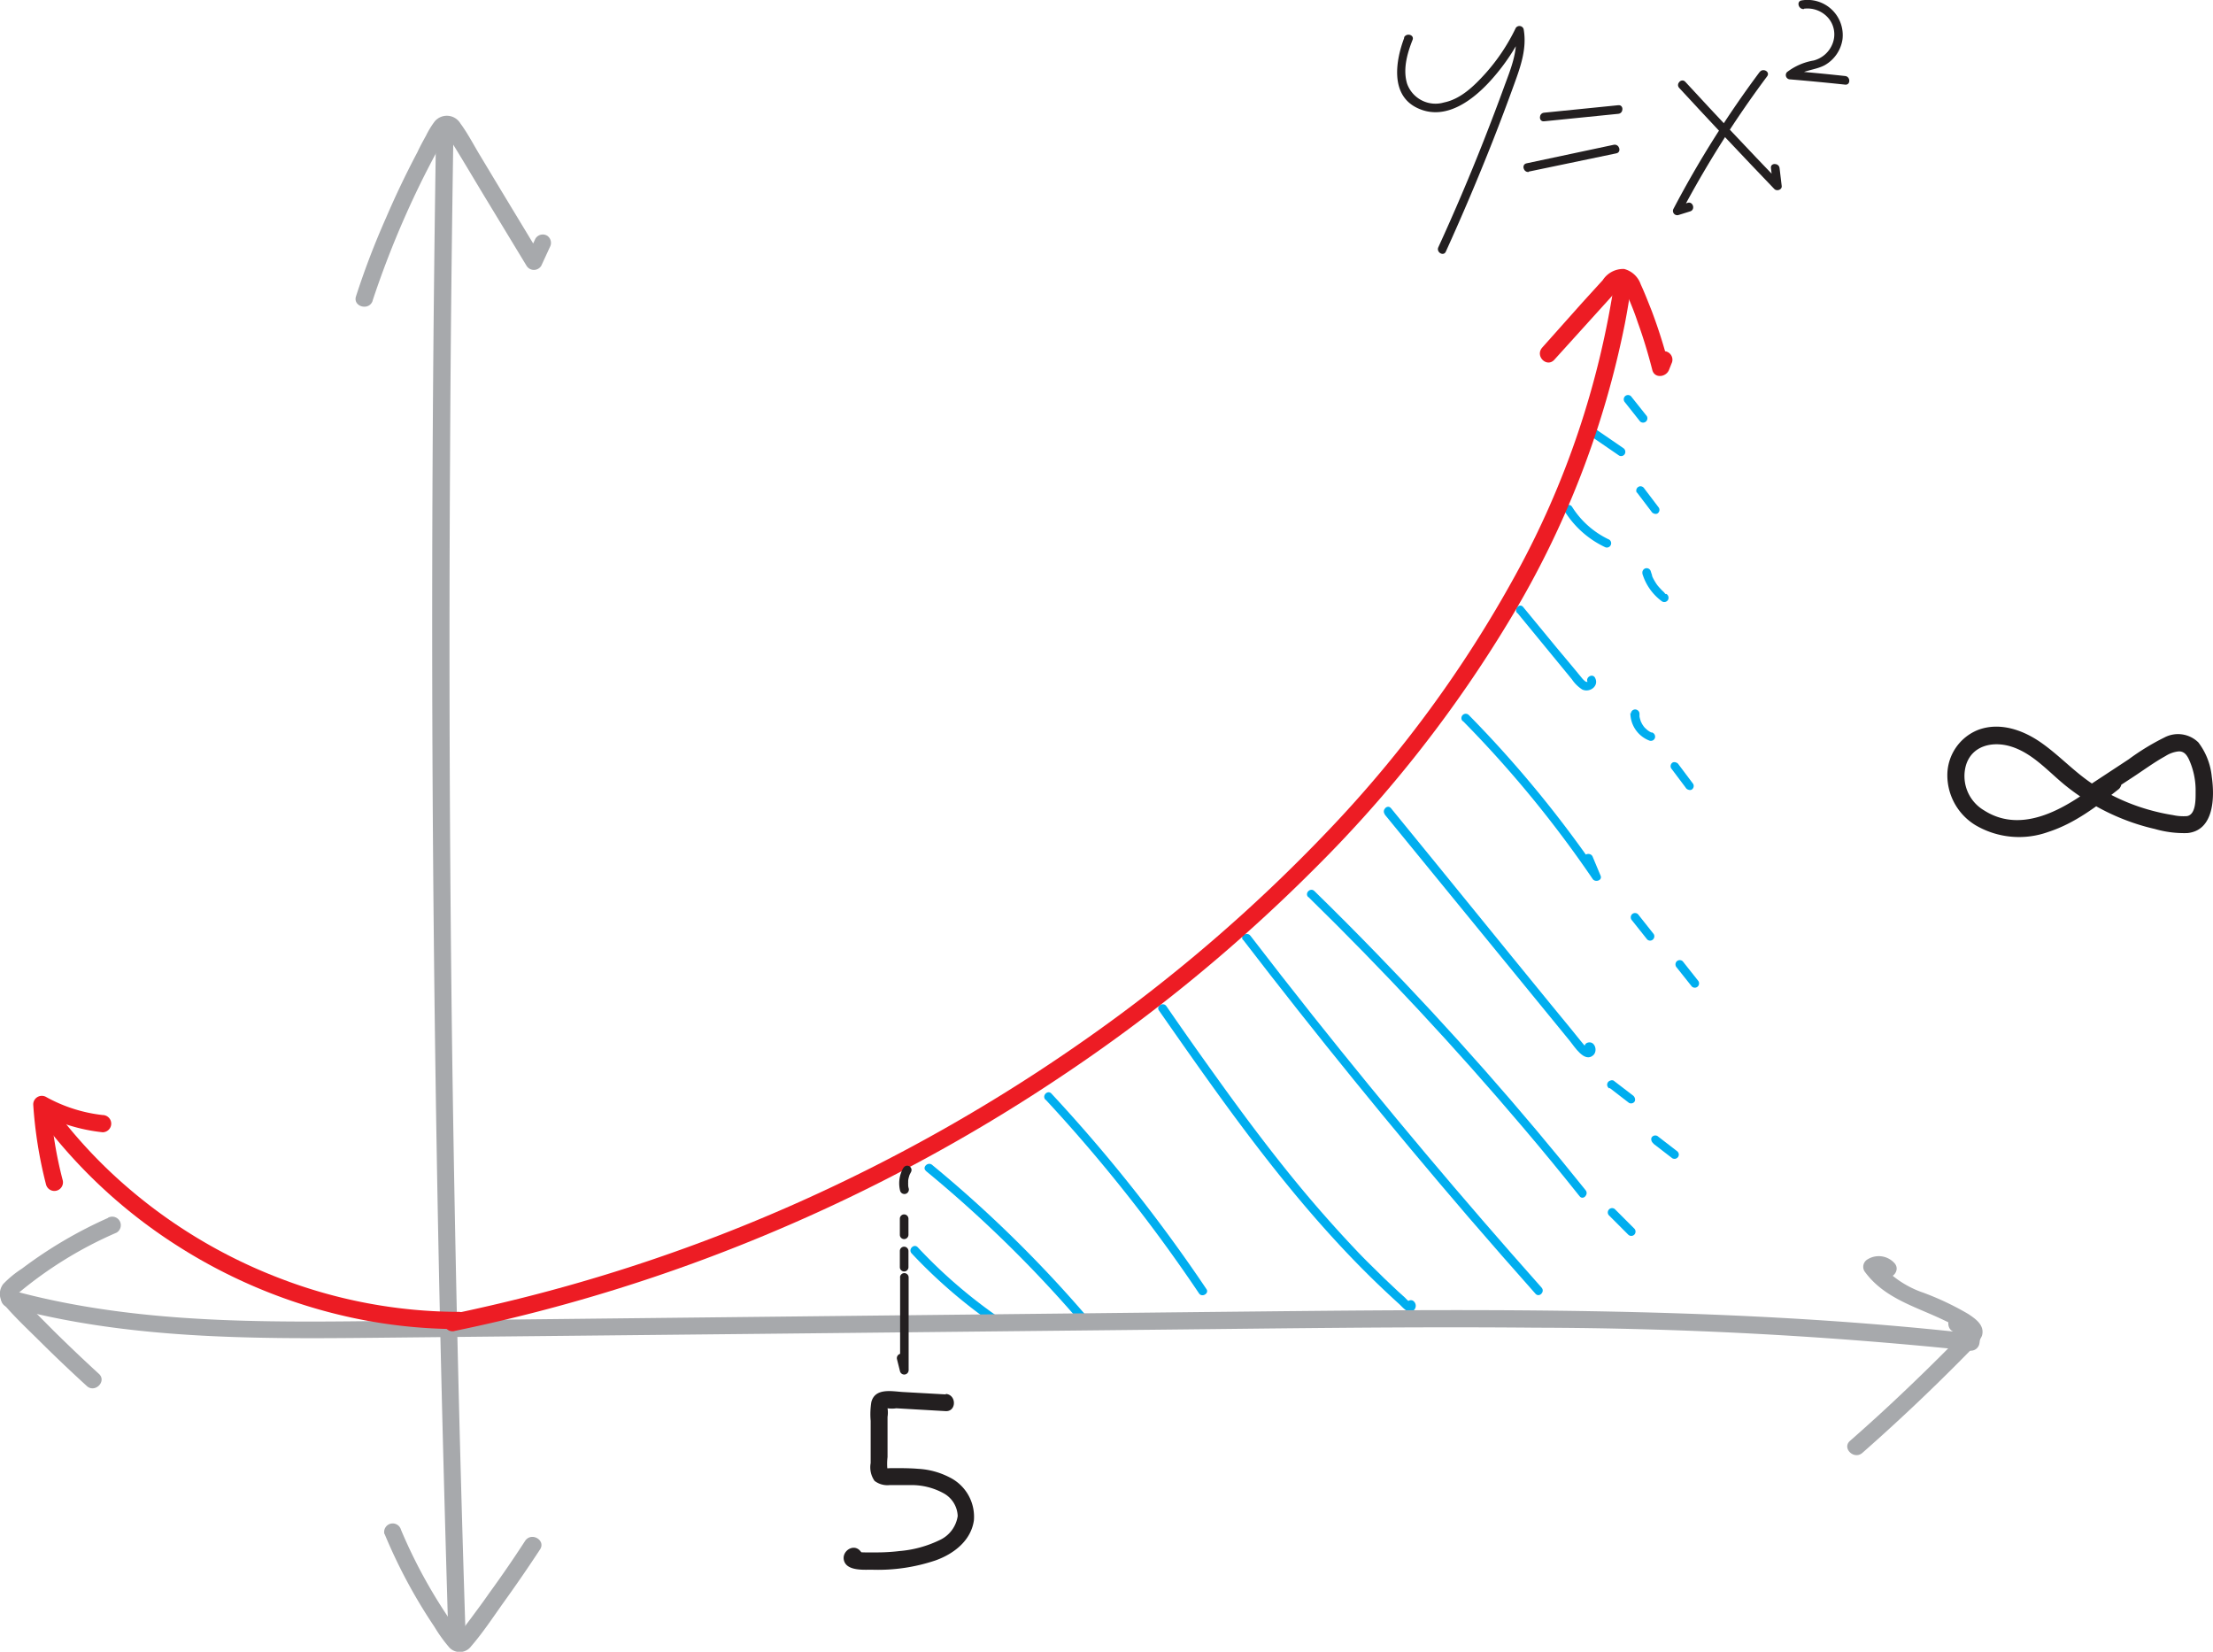 <svg id="Layer_1" data-name="Layer 1" xmlns="http://www.w3.org/2000/svg" viewBox="0 0 257.07 191.85"><defs><style>.cls-1{fill:#00aeef;}.cls-2{fill:#a7a9ac;}.cls-3{fill:#231f20;}.cls-4{fill:#ed1c24;}</style></defs><title>x-squared-integral-1</title><path class="cls-1" d="M132.62,151.21a59.56,59.56,0,0,0,9.8,8.41c.53.37,1-.5.5-.86a58.57,58.57,0,0,1-9.59-8.26c-.44-.47-1.15.24-.71.71Z" transform="translate(-26.72 -5.63)"/><path class="cls-1" d="M134.27,141.63a145.19,145.19,0,0,1,17.66,17.23c.42.49,1.13-.22.71-.71A145.83,145.83,0,0,0,135,140.93c-.49-.41-1.21.3-.71.7Z" transform="translate(-26.72 -5.63)"/><path class="cls-1" d="M148.19,133.36A183.75,183.75,0,0,1,166,155.85c.35.53,1.22,0,.86-.5a184.45,184.45,0,0,0-18-22.7c-.43-.47-1.14.23-.7.71Z" transform="translate(-26.72 -5.63)"/><path class="cls-1" d="M161.35,123c7.38,10.58,14.84,21.23,24,30.38,1.26,1.26,2.56,2.49,3.88,3.69.38.33,1,1.18,1.6.83a.7.7,0,0,0,0-1.21c-.59-.25-1.1.61-.51.86l.05-.54.38.05a4.12,4.12,0,0,1-.81-.7l-.83-.75-1.62-1.53c-1-1-2.06-2-3.07-3.07q-3-3.16-5.85-6.53c-3.77-4.48-7.27-9.16-10.67-13.91q-2.88-4-5.69-8.08c-.37-.52-1.23,0-.86.51Z" transform="translate(-26.72 -5.63)"/><path class="cls-1" d="M171.11,114.77Q183.76,131.23,197.3,147q3.87,4.49,7.79,8.9c.43.48,1.13-.23.71-.71q-13.73-15.44-26.59-31.61-3.66-4.61-7.24-9.27c-.39-.5-1.25,0-.86.51Z" transform="translate(-26.72 -5.63)"/><path class="cls-1" d="M187.54,100.19l21.56,26.37c.5.61,1.67,2.54,2.69,1.64.58-.51.18-1.75-.67-1.46-.6.21-.34,1.18.27,1-.23.08-.45-.49-.57-.63s-.36-.44-.54-.65L209.1,125l-2.21-2.69-4.48-5.49-9-11.06-5.11-6.26c-.41-.49-1.11.22-.71.71Z" transform="translate(-26.72 -5.63)"/><path class="cls-1" d="M196.67,89.39a131.67,131.67,0,0,1,15.06,18.33c.3.44,1.15.17.92-.38l-.92-2.2c-.24-.58-1.21-.32-1,.27l.91,2.19.92-.38a133.89,133.89,0,0,0-15.22-18.54.5.5,0,0,0-.71.71Z" transform="translate(-26.72 -5.63)"/><path class="cls-1" d="M203,76.84l5.1,6.21,1.23,1.5a4.07,4.07,0,0,0,1.18,1.16c.86.42,2-.39,1.5-1.35-.3-.57-1.16-.06-.86.51,0-.07-.17,0-.3-.12a2.28,2.28,0,0,1-.38-.38l-.94-1.14-2-2.39-3.87-4.7c-.4-.5-1.11.21-.7.7Z" transform="translate(-26.72 -5.63)"/><path class="cls-1" d="M208.47,65a11.15,11.15,0,0,0,4.66,4.16.5.5,0,0,0,.68-.18.5.5,0,0,0-.17-.68,10.21,10.21,0,0,1-4.3-3.8c-.35-.55-1.21,0-.87.5Z" transform="translate(-26.72 -5.63)"/><path class="cls-1" d="M211.43,56.23l3.35,2.3a.49.49,0,0,0,.68-.17.52.52,0,0,0-.18-.69l-3.35-2.3a.5.5,0,0,0-.68.18.51.51,0,0,0,.18.68Z" transform="translate(-26.72 -5.63)"/><path class="cls-1" d="M216.86,62.81l1.7,2.24a.5.5,0,0,0,.3.23.46.46,0,0,0,.38,0,.5.5,0,0,0,.18-.68l-1.7-2.24a.53.53,0,0,0-.3-.23.46.46,0,0,0-.38.05.5.5,0,0,0-.18.68Z" transform="translate(-26.72 -5.63)"/><path class="cls-1" d="M217.49,72.21a6.19,6.19,0,0,0,2.31,3.28.5.5,0,0,0,.68-.18.52.52,0,0,0-.18-.69l-.06,0-.06,0L220,74.4c-.11-.1-.22-.2-.32-.31s-.21-.22-.3-.33l-.08-.09s0,0,0,0l-.14-.19a7,7,0,0,1-.44-.75l-.09-.21c0-.08,0,.1,0,0l0-.08c-.06-.15-.1-.3-.15-.45a.5.5,0,0,0-.61-.35.51.51,0,0,0-.35.62Z" transform="translate(-26.72 -5.63)"/><path class="cls-1" d="M216.11,88.42a3.44,3.44,0,0,0,2.24,3.24.5.5,0,0,0,.62-.34.52.52,0,0,0-.35-.62s-.14-.06,0,0l-.09,0-.18-.09-.18-.12-.08-.06c-.05,0,.06.06,0,0l-.31-.28-.13-.16s0,.07,0,0l-.06-.09a1.75,1.75,0,0,1-.2-.35l-.06-.11c0,.06,0,0,0,0l-.06-.19a2.92,2.92,0,0,1-.1-.4c0,.12,0,0,0,0s0,0,0-.08v-.24a.51.51,0,0,0-.5-.5.5.5,0,0,0-.5.5Z" transform="translate(-26.72 -5.63)"/><path class="cls-1" d="M220.85,94.87l1.69,2.25a.5.5,0,0,0,.3.23.46.46,0,0,0,.38,0,.5.5,0,0,0,.18-.68l-1.69-2.25a.5.5,0,0,0-.3-.23.46.46,0,0,0-.38,0,.5.5,0,0,0-.18.68Z" transform="translate(-26.72 -5.63)"/><path class="cls-1" d="M216.3,112.53l1.75,2.2a.48.48,0,0,0,.7,0,.5.5,0,0,0,0-.7L217,111.82a.5.5,0,0,0-.7,0,.51.51,0,0,0,0,.71Z" transform="translate(-26.72 -5.63)"/><path class="cls-1" d="M218.75,138.44l2.23,1.72a.53.53,0,0,0,.39.05.52.52,0,0,0,.3-.23.5.5,0,0,0,.05-.38.58.58,0,0,0-.23-.3l-2.23-1.72a.53.53,0,0,0-.39-.05.52.52,0,0,0-.3.23.51.51,0,0,0,0,.38.58.58,0,0,0,.23.3Z" transform="translate(-26.72 -5.63)"/><path class="cls-1" d="M178.69,109.8q13.09,12.8,24.94,26.77,3.35,3.94,6.58,8c.4.51,1.1-.21.7-.7q-11.41-14.25-24.15-27.36-3.63-3.75-7.36-7.39c-.46-.45-1.17.26-.71.71Z" transform="translate(-26.72 -5.63)"/><path class="cls-1" d="M213.61,146.78l2.25,2.25a.5.5,0,0,0,.71,0,.51.51,0,0,0,0-.7l-2.26-2.26a.5.5,0,0,0-.7.71Z" transform="translate(-26.72 -5.63)"/><path class="cls-1" d="M213.71,132l2.23,1.72a.5.5,0,0,0,.38.05.47.47,0,0,0,.3-.23.53.53,0,0,0,0-.39.61.61,0,0,0-.23-.3l-2.23-1.71a.46.46,0,0,0-.38,0,.5.5,0,0,0-.3.23.5.5,0,0,0-.05.38.57.57,0,0,0,.23.3Z" transform="translate(-26.72 -5.63)"/><path class="cls-1" d="M221.49,118l1.75,2.2a.5.5,0,0,0,.71,0,.51.51,0,0,0,0-.7l-1.75-2.21a.51.51,0,0,0-.71,0,.52.52,0,0,0,0,.71Z" transform="translate(-26.72 -5.63)"/><path class="cls-1" d="M215.48,52.36l1.75,2.21a.5.5,0,0,0,.71-.71l-1.75-2.2a.5.5,0,0,0-.71,0,.51.51,0,0,0,0,.7Z" transform="translate(-26.72 -5.63)"/><path class="cls-2" d="M243.06,174.38q5.9-5.19,11.44-10.78l1.34-1.36a4,4,0,0,0,1.11-1.46c.35-1.2-.7-1.94-1.57-2.52a32.74,32.74,0,0,0-5.25-2.49,11.51,11.51,0,0,1-5.11-3.5l-.36,1.37a.47.47,0,0,1,.68.07c.9.92,2.32-.49,1.41-1.41a2.46,2.46,0,0,0-3.1-.39,1,1,0,0,0-.35,1.37c2.27,3.15,5.89,4.08,9.22,5.68a13.79,13.79,0,0,1,2.35,1.38,1.35,1.35,0,0,0,.19.16l.05.05-.06-.37c-.08,0-.57.58-.62.64l-1.35,1.37c-1.73,1.75-3.5,3.47-5.29,5.17q-3,2.85-6.15,5.61c-1,.85.45,2.26,1.42,1.41Z" transform="translate(-26.72 -5.63)"/><path class="cls-2" d="M39.27,147.09a50.85,50.85,0,0,0-10,5.89,12,12,0,0,0-2.17,1.78,1.87,1.87,0,0,0,.2,2.52c1.36,1.57,2.91,3,4.39,4.48,1.67,1.65,3.38,3.27,5.11,4.85.94.87,2.36-.54,1.41-1.41-1.76-1.61-3.49-3.26-5.19-4.93l-2.53-2.55-1.25-1.3c-.1-.1-.39-.54-.53-.56s-.1-.1-.09.18l.26-.24a46.52,46.52,0,0,1,11.38-7,1,1,0,0,0,.36-1.36,1,1,0,0,0-1.37-.36Z" transform="translate(-26.72 -5.63)"/><path class="cls-2" d="M27.58,157.39c13.93,3.8,28.45,3.77,42.78,3.62l45-.46,45-.47c14.93-.15,29.87-.38,44.8-.24a497.56,497.56,0,0,1,50.47,2.67,1,1,0,0,0,1-.73,2.76,2.76,0,0,0-2.62-3.42c-1.29,0-1.29,2,0,2a.71.71,0,0,1,.69.88l1-.73c-29.67-3.3-59.56-2.79-89.35-2.49L76.25,159c-16.08.16-32.48.79-48.14-3.49a1,1,0,0,0-.53,1.93Z" transform="translate(-26.72 -5.63)"/><path class="cls-2" d="M70,40.56A108.9,108.9,0,0,1,75.9,26.25c.57-1.13,1.15-2.25,1.76-3.36.28-.5.55-1,.84-1.5a4,4,0,0,1,.27-.4l-.29,0,0,.06a2.9,2.9,0,0,0,.25.36c1.46,2.31,2.84,4.67,4.25,7l4.9,8.08a1,1,0,0,0,1.72,0l1-2.17A1,1,0,0,0,90.27,33a1,1,0,0,0-1.36.36l-1,2.16h1.72l-4.76-7.87L82.5,23.71c-.75-1.23-1.43-2.57-2.29-3.73a1.84,1.84,0,0,0-3-.24,10.07,10.07,0,0,0-1,1.64c-.35.63-.7,1.27-1,1.92-1.31,2.48-2.52,5-3.63,7.59q-2,4.5-3.5,9.14c-.41,1.22,1.52,1.75,1.93.53Z" transform="translate(-26.72 -5.63)"/><path class="cls-2" d="M71.38,183.76a61.64,61.64,0,0,0,5.81,10.83A17.09,17.09,0,0,0,78.93,197a1.65,1.65,0,0,0,2.52-.16c1.38-1.59,2.57-3.41,3.8-5.13q2.16-3,4.2-6.11c.71-1.07-1-2.08-1.73-1q-2,3.09-4.2,6.11c-.69,1-1.39,1.93-2.1,2.89l-1,1.33c0,.07-.52.56-.5.64.41.12.53.11.35,0l-.26-.36a59.55,59.55,0,0,1-6.71-11.9,1,1,0,0,0-1.23-.7,1,1,0,0,0-.69,1.23Z" transform="translate(-26.72 -5.63)"/><path class="cls-2" d="M77.38,20.54q-.54,34.1-.44,68.19.11,33.92.84,67.84.42,19.13,1,38.26c0,1.28,2,1.29,2,0q-1.09-34.08-1.55-68.18Q78.8,92.74,79,58.81q.09-19.14.4-38.27a1,1,0,0,0-2,0Z" transform="translate(-26.72 -5.63)"/><path class="cls-3" d="M189.85,10c-1,2.63-1.66,6.59,1.42,8.13,3.39,1.7,6.75-1,8.88-3.45a23.9,23.9,0,0,0,3.51-5.28l-.92-.12c.4,2.24-.58,4.47-1.33,6.53s-1.53,4.1-2.33,6.14q-2.47,6.27-5.28,12.4c-.26.58.6,1.09.87.51q2.9-6.38,5.46-12.87,1.29-3.28,2.49-6.6c.75-2.06,1.49-4.16,1.09-6.38a.51.51,0,0,0-.92-.12,22.48,22.48,0,0,1-3.49,5.24c-1.31,1.45-2.87,3-4.84,3.4a3.5,3.5,0,0,1-4.28-2.16c-.52-1.67,0-3.53.63-5.11.23-.6-.74-.86-1-.26Z" transform="translate(-26.72 -5.63)"/><path class="cls-3" d="M206.08,19.72l8.63-.87c.63-.06.64-1.06,0-1l-8.63.87c-.63.06-.64,1.06,0,1Z" transform="translate(-26.72 -5.63)"/><path class="cls-3" d="M204.31,25.56l10.17-2.12c.63-.13.36-1.09-.27-1L204.05,24.6c-.63.13-.36,1.09.26,1Z" transform="translate(-26.72 -5.63)"/><path class="cls-3" d="M221.78,15.84q5.47,5.93,11.06,11.75c.27.28.91.09.85-.36l-.25-2.08c-.08-.63-1.08-.63-1,0l.25,2.08.86-.35q-5.6-5.82-11.06-11.75c-.44-.47-1.14.24-.71.71Z" transform="translate(-26.72 -5.63)"/><path class="cls-3" d="M231.12,14a119.06,119.06,0,0,0-10,15.88.5.5,0,0,0,.56.73l1.38-.43c.61-.19.35-1.15-.27-1l-1.37.43.56.74A120.85,120.85,0,0,1,232,14.49c.38-.52-.48-1-.86-.5Z" transform="translate(-26.72 -5.63)"/><path class="cls-3" d="M236.29,6.64a3.2,3.2,0,0,1,2.81,1.08,2.93,2.93,0,0,1,.51,2.94,3.22,3.22,0,0,1-2.22,2A7,7,0,0,0,234.31,14a.5.5,0,0,0,.36.85q3.2.27,6.39.61c.64.07.64-.93,0-1q-3.19-.35-6.39-.61l.35.85c1-.94,2.5-.88,3.65-1.49a4.15,4.15,0,0,0,2.08-3A4.09,4.09,0,0,0,236,5.68c-.63.1-.37,1.06.27,1Z" transform="translate(-26.72 -5.63)"/><path class="cls-4" d="M79.51,160.22a196.85,196.85,0,0,0,36.67-11.37A199.37,199.37,0,0,0,150,130.65a192.07,192.07,0,0,0,29.41-24.11,148.81,148.81,0,0,0,22.86-29.2,106.7,106.7,0,0,0,13.2-34.11c.29-1.51.54-3,.75-4.54a1,1,0,0,0-.7-1.23,1,1,0,0,0-1.23.7,101.91,101.91,0,0,1-11.58,34.35A141.36,141.36,0,0,1,181,102.11a187.21,187.21,0,0,1-28.36,24.37,199.29,199.29,0,0,1-33.1,18.77A195.39,195.39,0,0,1,83.55,157.3c-1.52.35-3,.68-4.57,1-1.26.26-.72,2.19.53,1.93Z" transform="translate(-26.72 -5.63)"/><path class="cls-4" d="M207.28,47.41l4-4.42,2-2.21,1-1.1c.14-.16.6-.82.85-.84-.06,0,0,0,.07.08a1,1,0,0,1,.24.35c.2.37.36.77.52,1.15.37.87.71,1.75,1,2.63.66,1.82,1.22,3.68,1.7,5.56.26,1,1.58.84,1.93,0l.37-.93a1,1,0,0,0-.7-1.23,1,1,0,0,0-1.23.7l-.37.93h1.93a60.52,60.52,0,0,0-2-6.34c-.4-1-.81-2.08-1.28-3.09a2.78,2.78,0,0,0-1.93-1.78,2.83,2.83,0,0,0-2.48,1.3l-2.35,2.58L205.87,46c-.87,1,.54,2.37,1.41,1.41Z" transform="translate(-26.72 -5.63)"/><path class="cls-4" d="M80,158a58.15,58.15,0,0,1-20.86-3.93,59.89,59.89,0,0,1-18.06-10.92,57,57,0,0,1-8.15-8.85,1,1,0,0,0-1.37-.36,1,1,0,0,0-.35,1.37l1,1.54c.7,1.07,2.43.07,1.72-1l-1-1.54-1.72,1a60.34,60.34,0,0,0,16.09,15,61.92,61.92,0,0,0,20.31,8.37A59.33,59.33,0,0,0,80,160a1,1,0,0,0,0-2Z" transform="translate(-26.72 -5.63)"/><path class="cls-4" d="M34,142.69a46.49,46.49,0,0,1-1.42-8.77l-1.5.86a20.17,20.17,0,0,0,7.56,2.36,1,1,0,0,0,1-1,1,1,0,0,0-1-1,17.59,17.59,0,0,1-6.55-2.09,1,1,0,0,0-1.51.87,50.36,50.36,0,0,0,1.49,9.3,1,1,0,0,0,1.93-.53Z" transform="translate(-26.72 -5.63)"/><path class="cls-3" d="M131.28,154l0,10.78,1-.14-.36-1.4a.5.5,0,0,0-1,.27l.35,1.4a.51.51,0,0,0,1-.13l0-10.78a.5.5,0,0,0-1,0Z" transform="translate(-26.72 -5.63)"/><path class="cls-3" d="M131.66,141.27a3.58,3.58,0,0,0-.38,2.66.5.5,0,1,0,1-.27,1.45,1.45,0,0,1-.06-.3h0a.81.81,0,0,1,0-.16,1.13,1.13,0,0,1,0-.26.76.76,0,0,1,0-.15v-.08c0,.07,0,.08,0,0a3.16,3.16,0,0,1,.13-.53.58.58,0,0,1,.05-.14c0-.1,0,.08,0,0l.14-.27a.5.5,0,0,0-.86-.51Z" transform="translate(-26.72 -5.63)"/><path class="cls-3" d="M131.25,147.18v1.87a.5.5,0,0,0,.5.5.51.51,0,0,0,.5-.5v-1.87a.51.51,0,0,0-.5-.5.5.5,0,0,0-.5.5Z" transform="translate(-26.72 -5.63)"/><path class="cls-3" d="M131.25,150.93v1.88a.5.5,0,0,0,1,0v-1.88a.51.51,0,0,0-.5-.5.5.5,0,0,0-.5.5Z" transform="translate(-26.72 -5.63)"/><path class="cls-3" d="M136.61,167.59l-5-.28c-1.29-.08-3.23-.51-3.67,1.16a8.92,8.92,0,0,0-.08,2.19v4.9a2.76,2.76,0,0,0,.45,2.07,2.44,2.44,0,0,0,1.76.49c.81,0,1.62,0,2.43,0a7.72,7.72,0,0,1,3.83.95,3.14,3.14,0,0,1,1.64,2.64,3.65,3.65,0,0,1-2.08,2.79,13.14,13.14,0,0,1-4.66,1.28,22,22,0,0,1-2.57.16c-.43,0-.86,0-1.29,0-.27,0-.86,0-1.06-.11l.46.6-.05-.12v.53l0-.07-.46.59.06,0-.5.13h-.11l-.44-.26,0,0-.16-1.21,0,.06c-.58,1.14,1.15,2.16,1.73,1l0-.06a1,1,0,0,0-.16-1.21c-.77-1-2.28,0-1.9,1.14s2.24,1,3.23,1a20.92,20.92,0,0,0,7.41-1.09c2.1-.76,4.09-2.28,4.43-4.63a5.1,5.1,0,0,0-2.81-5,9,9,0,0,0-3.68-1c-.69-.06-1.38-.07-2.07-.08h-1.05c-.22,0-.6.07-.78-.06l.36.36a6.84,6.84,0,0,1,0-1.59v-4.66a3.22,3.22,0,0,0,0-1q.08-.39-.21,0a.78.78,0,0,0,.22,0,3.27,3.27,0,0,0,1,0l1.74.1,4,.23c1.28.07,1.28-1.93,0-2Z" transform="translate(-26.72 -5.63)"/><path class="cls-3" d="M271.42,95.87c-3.79,3-9.36,7-14.23,3.88a4.62,4.62,0,0,1-2.09-5.26c.71-2.28,3.09-2.79,5.17-2.17,2.5.75,4.3,2.83,6.25,4.44a25.85,25.85,0,0,0,6.81,4,25,25,0,0,0,3.69,1.15,12.28,12.28,0,0,0,3.8.48c3.1-.31,3.17-4.16,2.83-6.53a7.84,7.84,0,0,0-1.56-4,3.38,3.38,0,0,0-3.95-.57A27.4,27.4,0,0,0,274,93.82l-4.44,2.92c-1.07.7-.07,2.43,1,1.72l3.93-2.57c1.25-.82,2.48-1.73,3.79-2.45a3.47,3.47,0,0,1,1.55-.54c.59,0,.88.38,1.13.86a8.66,8.66,0,0,1,.81,3.82c0,.82.06,2.66-1,2.84a5.65,5.65,0,0,1-1.64-.12c-.69-.11-1.38-.25-2.05-.42a23.45,23.45,0,0,1-7.21-3.15c-2.19-1.43-3.95-3.39-6.1-4.88s-4.8-2.36-7.25-1.45a5.66,5.66,0,0,0-3.59,5.32,6.8,6.8,0,0,0,3.28,5.76,10,10,0,0,0,8.44.78c3.1-1,5.68-3,8.22-5a1,1,0,0,0,0-1.41,1,1,0,0,0-1.42,0Z" transform="translate(-26.72 -5.63)"/></svg>